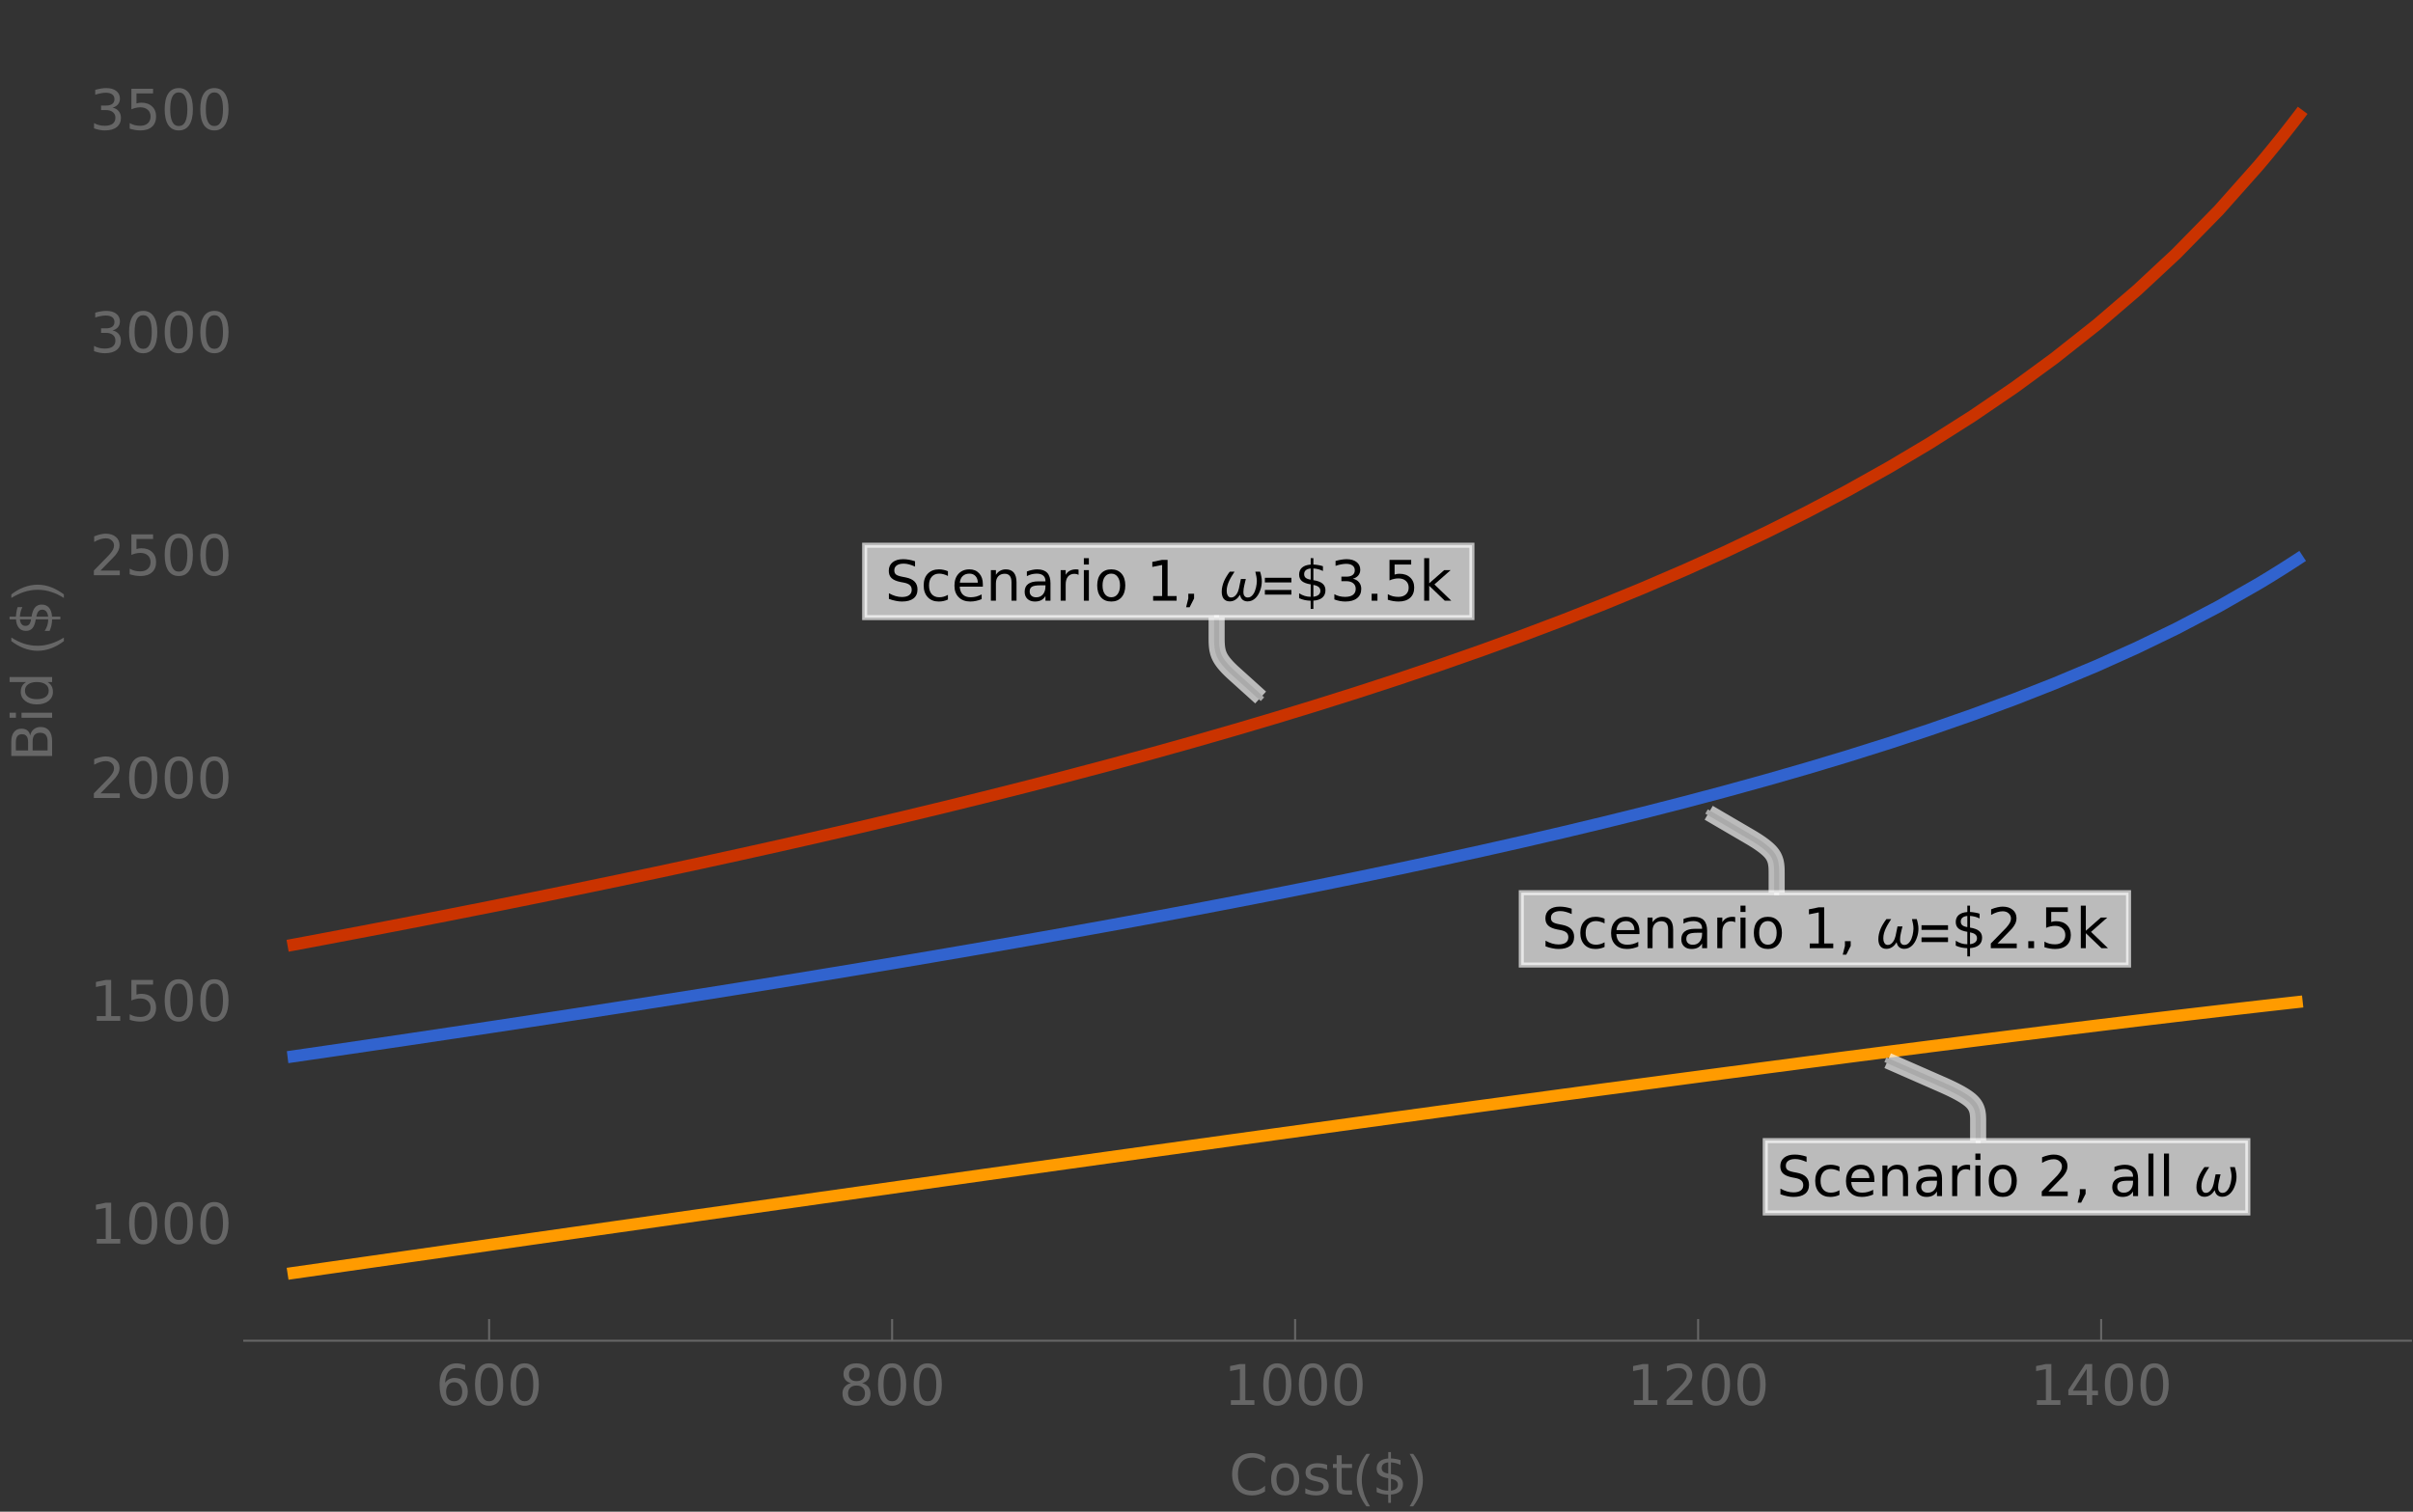 <?xml version="1.0" encoding="UTF-8"?>
<svg xmlns="http://www.w3.org/2000/svg" xmlns:xlink="http://www.w3.org/1999/xlink" width="600pt" height="376pt" viewBox="0 0 600 376" version="1.1">
<rect x="0" y="0" width="600" height="376" fill="#333333" stroke="none"/>
<defs>
<g>
<symbol overflow="visible" id="glyph0-0">
<path style="stroke:none;" d="M 0.688 2.453 L 0.688 -9.812 L 7.656 -9.812 L 7.656 2.453 Z M 1.469 1.688 L 6.875 1.688 L 6.875 -9.031 L 1.469 -9.031 Z M 1.469 1.688 "/>
</symbol>
<symbol overflow="visible" id="glyph0-1">
<path style="stroke:none;" d="M 7.453 -9.812 L 7.453 -8.484 C 6.93 -8.723 6.438 -8.906 5.969 -9.031 C 5.508 -9.156 5.066 -9.219 4.641 -9.219 C 3.891 -9.219 3.312 -9.07 2.906 -8.781 C 2.5 -8.488 2.297 -8.078 2.297 -7.547 C 2.297 -7.098 2.43 -6.758 2.703 -6.531 C 2.973 -6.301 3.484 -6.113 4.234 -5.969 L 5.062 -5.812 C 6.082 -5.613 6.836 -5.266 7.328 -4.766 C 7.816 -4.273 8.062 -3.617 8.062 -2.797 C 8.062 -1.816 7.727 -1.07 7.062 -0.562 C 6.406 -0.051 5.441 0.203 4.172 0.203 C 3.691 0.203 3.18 0.145 2.641 0.031 C 2.098 -0.07 1.535 -0.234 0.953 -0.453 L 0.953 -1.859 C 1.516 -1.547 2.062 -1.312 2.594 -1.156 C 3.133 -1 3.66 -0.922 4.172 -0.922 C 4.953 -0.922 5.555 -1.07 5.984 -1.375 C 6.41 -1.688 6.625 -2.129 6.625 -2.703 C 6.625 -3.203 6.469 -3.594 6.156 -3.875 C 5.852 -4.156 5.352 -4.363 4.656 -4.5 L 3.828 -4.656 C 2.805 -4.863 2.066 -5.188 1.609 -5.625 C 1.148 -6.062 0.922 -6.664 0.922 -7.438 C 0.922 -8.332 1.234 -9.035 1.859 -9.547 C 2.492 -10.066 3.367 -10.328 4.484 -10.328 C 4.953 -10.328 5.43 -10.285 5.922 -10.203 C 6.422 -10.117 6.93 -9.988 7.453 -9.812 Z M 7.453 -9.812 "/>
</symbol>
<symbol overflow="visible" id="glyph0-2">
<path style="stroke:none;" d="M 6.797 -7.328 L 6.797 -6.156 C 6.441 -6.344 6.082 -6.484 5.719 -6.578 C 5.363 -6.68 5.008 -6.734 4.656 -6.734 C 3.844 -6.734 3.211 -6.473 2.766 -5.953 C 2.316 -5.441 2.094 -4.723 2.094 -3.797 C 2.094 -2.867 2.316 -2.145 2.766 -1.625 C 3.211 -1.113 3.844 -0.859 4.656 -0.859 C 5.008 -0.859 5.363 -0.906 5.719 -1 C 6.082 -1.102 6.441 -1.254 6.797 -1.453 L 6.797 -0.297 C 6.441 -0.129 6.078 -0.004 5.703 0.078 C 5.328 0.16 4.93 0.203 4.516 0.203 C 3.367 0.203 2.457 -0.156 1.781 -0.875 C 1.102 -1.602 0.766 -2.578 0.766 -3.797 C 0.766 -5.035 1.102 -6.008 1.781 -6.719 C 2.469 -7.438 3.406 -7.797 4.594 -7.797 C 4.977 -7.797 5.352 -7.754 5.719 -7.672 C 6.094 -7.598 6.453 -7.484 6.797 -7.328 Z M 6.797 -7.328 "/>
</symbol>
<symbol overflow="visible" id="glyph0-3">
<path style="stroke:none;" d="M 7.828 -4.125 L 7.828 -3.5 L 2.078 -3.5 C 2.129 -2.645 2.383 -1.988 2.844 -1.531 C 3.312 -1.082 3.961 -0.859 4.797 -0.859 C 5.273 -0.859 5.738 -0.914 6.188 -1.031 C 6.633 -1.156 7.082 -1.332 7.531 -1.562 L 7.531 -0.391 C 7.082 -0.203 6.617 -0.055 6.141 0.047 C 5.672 0.148 5.195 0.203 4.719 0.203 C 3.5 0.203 2.535 -0.148 1.828 -0.859 C 1.117 -1.566 0.766 -2.523 0.766 -3.734 C 0.766 -4.973 1.098 -5.957 1.766 -6.688 C 2.441 -7.426 3.352 -7.797 4.5 -7.797 C 5.52 -7.797 6.328 -7.461 6.922 -6.797 C 7.523 -6.141 7.828 -5.25 7.828 -4.125 Z M 6.578 -4.484 C 6.566 -5.172 6.375 -5.719 6 -6.125 C 5.625 -6.531 5.129 -6.734 4.516 -6.734 C 3.816 -6.734 3.254 -6.535 2.828 -6.141 C 2.41 -5.742 2.172 -5.191 2.109 -4.484 Z M 6.578 -4.484 "/>
</symbol>
<symbol overflow="visible" id="glyph0-4">
<path style="stroke:none;" d="M 7.641 -4.594 L 7.641 0 L 6.391 0 L 6.391 -4.547 C 6.391 -5.273 6.25 -5.816 5.969 -6.172 C 5.688 -6.523 5.266 -6.703 4.703 -6.703 C 4.023 -6.703 3.488 -6.488 3.094 -6.062 C 2.707 -5.633 2.516 -5.047 2.516 -4.297 L 2.516 0 L 1.266 0 L 1.266 -7.609 L 2.516 -7.609 L 2.516 -6.438 C 2.816 -6.895 3.172 -7.234 3.578 -7.453 C 3.984 -7.68 4.453 -7.797 4.984 -7.797 C 5.859 -7.797 6.52 -7.523 6.969 -6.984 C 7.414 -6.441 7.641 -5.645 7.641 -4.594 Z M 7.641 -4.594 "/>
</symbol>
<symbol overflow="visible" id="glyph0-5">
<path style="stroke:none;" d="M 4.766 -3.828 C 3.754 -3.828 3.055 -3.711 2.672 -3.484 C 2.285 -3.254 2.094 -2.859 2.094 -2.297 C 2.094 -1.848 2.238 -1.492 2.531 -1.234 C 2.82 -0.973 3.219 -0.844 3.719 -0.844 C 4.414 -0.844 4.973 -1.086 5.391 -1.578 C 5.805 -2.078 6.016 -2.734 6.016 -3.547 L 6.016 -3.828 Z M 7.266 -4.344 L 7.266 0 L 6.016 0 L 6.016 -1.156 C 5.734 -0.695 5.379 -0.352 4.953 -0.125 C 4.523 0.094 4.004 0.203 3.391 0.203 C 2.609 0.203 1.988 -0.016 1.531 -0.453 C 1.07 -0.891 0.844 -1.477 0.844 -2.219 C 0.844 -3.07 1.129 -3.719 1.703 -4.156 C 2.273 -4.594 3.129 -4.812 4.266 -4.812 L 6.016 -4.812 L 6.016 -4.922 C 6.016 -5.504 5.82 -5.953 5.438 -6.266 C 5.062 -6.578 4.535 -6.734 3.859 -6.734 C 3.422 -6.734 2.992 -6.68 2.578 -6.578 C 2.172 -6.473 1.773 -6.316 1.391 -6.109 L 1.391 -7.266 C 1.848 -7.441 2.289 -7.57 2.719 -7.656 C 3.156 -7.75 3.578 -7.797 3.984 -7.797 C 5.086 -7.797 5.91 -7.508 6.453 -6.938 C 6.992 -6.363 7.266 -5.5 7.266 -4.344 Z M 7.266 -4.344 "/>
</symbol>
<symbol overflow="visible" id="glyph0-6">
<path style="stroke:none;" d="M 5.719 -6.438 C 5.582 -6.52 5.43 -6.582 5.266 -6.625 C 5.098 -6.664 4.914 -6.688 4.719 -6.688 C 4.008 -6.688 3.461 -6.453 3.078 -5.984 C 2.703 -5.523 2.516 -4.867 2.516 -4.016 L 2.516 0 L 1.266 0 L 1.266 -7.609 L 2.516 -7.609 L 2.516 -6.438 C 2.785 -6.895 3.129 -7.234 3.547 -7.453 C 3.973 -7.68 4.484 -7.797 5.078 -7.797 C 5.172 -7.797 5.27 -7.789 5.375 -7.781 C 5.477 -7.77 5.594 -7.754 5.719 -7.734 Z M 5.719 -6.438 "/>
</symbol>
<symbol overflow="visible" id="glyph0-7">
<path style="stroke:none;" d="M 1.312 -7.609 L 2.562 -7.609 L 2.562 0 L 1.312 0 Z M 1.312 -10.578 L 2.562 -10.578 L 2.562 -9 L 1.312 -9 Z M 1.312 -10.578 "/>
</symbol>
<symbol overflow="visible" id="glyph0-8">
<path style="stroke:none;" d="M 4.266 -6.734 C 3.586 -6.734 3.055 -6.473 2.672 -5.953 C 2.285 -5.43 2.094 -4.711 2.094 -3.797 C 2.094 -2.891 2.285 -2.172 2.672 -1.641 C 3.055 -1.117 3.586 -0.859 4.266 -0.859 C 4.93 -0.859 5.457 -1.117 5.844 -1.641 C 6.238 -2.172 6.438 -2.891 6.438 -3.797 C 6.438 -4.703 6.238 -5.414 5.844 -5.938 C 5.457 -6.469 4.93 -6.734 4.266 -6.734 Z M 4.266 -7.797 C 5.348 -7.797 6.195 -7.441 6.812 -6.734 C 7.438 -6.023 7.75 -5.047 7.75 -3.797 C 7.75 -2.555 7.438 -1.578 6.812 -0.859 C 6.195 -0.148 5.348 0.203 4.266 0.203 C 3.172 0.203 2.312 -0.148 1.688 -0.859 C 1.07 -1.578 0.766 -2.555 0.766 -3.797 C 0.766 -5.047 1.07 -6.023 1.688 -6.734 C 2.312 -7.441 3.172 -7.797 4.266 -7.797 Z M 4.266 -7.797 "/>
</symbol>
<symbol overflow="visible" id="glyph0-9">
<path style="stroke:none;" d="M 1.734 -1.156 L 3.969 -1.156 L 3.969 -8.891 L 1.531 -8.406 L 1.531 -9.656 L 3.953 -10.156 L 5.328 -10.156 L 5.328 -1.156 L 7.578 -1.156 L 7.578 0 L 1.734 0 Z M 1.734 -1.156 "/>
</symbol>
<symbol overflow="visible" id="glyph0-10">
<path style="stroke:none;" d="M 1.625 -1.734 L 3.062 -1.734 L 3.062 -0.562 L 1.953 1.625 L 1.078 1.625 L 1.625 -0.562 Z M 1.625 -1.734 "/>
</symbol>
<symbol overflow="visible" id="glyph0-11">
<path style="stroke:none;" d="M 4.703 2.047 L 4.031 2.047 L 4.016 0 C 3.535 -0.008 3.055 -0.062 2.578 -0.156 C 2.109 -0.258 1.633 -0.414 1.156 -0.625 L 1.156 -1.844 C 1.613 -1.551 2.078 -1.332 2.547 -1.188 C 3.023 -1.039 3.52 -0.969 4.031 -0.969 L 4.031 -4.062 C 3.02 -4.227 2.285 -4.504 1.828 -4.891 C 1.379 -5.285 1.156 -5.82 1.156 -6.5 C 1.156 -7.238 1.398 -7.82 1.891 -8.25 C 2.391 -8.676 3.102 -8.922 4.031 -8.984 L 4.031 -10.578 L 4.703 -10.578 L 4.703 -9 C 5.129 -8.977 5.535 -8.93 5.922 -8.859 C 6.316 -8.797 6.703 -8.703 7.078 -8.578 L 7.078 -7.391 C 6.703 -7.578 6.316 -7.723 5.922 -7.828 C 5.523 -7.93 5.117 -7.992 4.703 -8.016 L 4.703 -5.109 C 5.734 -4.953 6.488 -4.672 6.969 -4.266 C 7.457 -3.859 7.703 -3.301 7.703 -2.594 C 7.703 -1.82 7.441 -1.211 6.922 -0.766 C 6.41 -0.328 5.672 -0.078 4.703 -0.016 Z M 4.031 -5.234 L 4.031 -8.016 C 3.5 -7.961 3.094 -7.816 2.812 -7.578 C 2.539 -7.336 2.406 -7.016 2.406 -6.609 C 2.406 -6.223 2.531 -5.922 2.781 -5.703 C 3.039 -5.484 3.457 -5.328 4.031 -5.234 Z M 4.703 -3.922 L 4.703 -0.984 C 5.273 -1.055 5.707 -1.219 6 -1.469 C 6.289 -1.719 6.438 -2.047 6.438 -2.453 C 6.438 -2.859 6.297 -3.176 6.016 -3.406 C 5.742 -3.645 5.305 -3.816 4.703 -3.922 Z M 4.703 -3.922 "/>
</symbol>
<symbol overflow="visible" id="glyph0-12">
<path style="stroke:none;" d="M 5.656 -5.469 C 6.312 -5.332 6.82 -5.039 7.188 -4.594 C 7.562 -4.145 7.75 -3.598 7.75 -2.953 C 7.75 -1.953 7.398 -1.176 6.703 -0.625 C 6.016 -0.07 5.035 0.203 3.766 0.203 C 3.348 0.203 2.91 0.16 2.453 0.078 C 2.004 -0.004 1.539 -0.133 1.062 -0.312 L 1.062 -1.625 C 1.438 -1.406 1.848 -1.238 2.297 -1.125 C 2.754 -1.008 3.234 -0.953 3.734 -0.953 C 4.598 -0.953 5.254 -1.125 5.703 -1.469 C 6.148 -1.812 6.375 -2.305 6.375 -2.953 C 6.375 -3.547 6.164 -4.008 5.75 -4.344 C 5.332 -4.688 4.75 -4.859 4 -4.859 L 2.812 -4.859 L 2.812 -5.984 L 4.047 -5.984 C 4.723 -5.984 5.238 -6.117 5.594 -6.391 C 5.957 -6.66 6.141 -7.051 6.141 -7.562 C 6.141 -8.082 5.953 -8.477 5.578 -8.75 C 5.211 -9.031 4.688 -9.172 4 -9.172 C 3.625 -9.172 3.219 -9.129 2.781 -9.047 C 2.352 -8.973 1.879 -8.848 1.359 -8.672 L 1.359 -9.891 C 1.879 -10.035 2.367 -10.145 2.828 -10.219 C 3.285 -10.289 3.719 -10.328 4.125 -10.328 C 5.164 -10.328 5.988 -10.086 6.594 -9.609 C 7.195 -9.141 7.5 -8.504 7.5 -7.703 C 7.5 -7.141 7.336 -6.664 7.016 -6.281 C 6.703 -5.895 6.25 -5.625 5.656 -5.469 Z M 5.656 -5.469 "/>
</symbol>
<symbol overflow="visible" id="glyph0-13">
<path style="stroke:none;" d="M 1.484 -1.734 L 2.922 -1.734 L 2.922 0 L 1.484 0 Z M 1.484 -1.734 "/>
</symbol>
<symbol overflow="visible" id="glyph0-14">
<path style="stroke:none;" d="M 1.5 -10.156 L 6.891 -10.156 L 6.891 -9 L 2.766 -9 L 2.766 -6.5 C 2.961 -6.57 3.16 -6.625 3.359 -6.656 C 3.555 -6.688 3.754 -6.703 3.953 -6.703 C 5.086 -6.703 5.984 -6.391 6.641 -5.766 C 7.305 -5.148 7.641 -4.312 7.641 -3.25 C 7.641 -2.164 7.297 -1.316 6.609 -0.703 C 5.93 -0.098 4.977 0.203 3.75 0.203 C 3.32 0.203 2.883 0.164 2.438 0.094 C 2 0.02 1.547 -0.086 1.078 -0.234 L 1.078 -1.625 C 1.484 -1.395 1.898 -1.223 2.328 -1.109 C 2.766 -1.004 3.227 -0.953 3.719 -0.953 C 4.5 -0.953 5.117 -1.16 5.578 -1.578 C 6.035 -1.992 6.266 -2.551 6.266 -3.25 C 6.266 -3.957 6.035 -4.516 5.578 -4.922 C 5.117 -5.336 4.5 -5.547 3.719 -5.547 C 3.352 -5.547 2.988 -5.504 2.625 -5.422 C 2.258 -5.348 1.883 -5.223 1.5 -5.047 Z M 1.5 -10.156 "/>
</symbol>
<symbol overflow="visible" id="glyph0-15">
<path style="stroke:none;" d="M 1.266 -10.578 L 2.516 -10.578 L 2.516 -4.328 L 6.25 -7.609 L 7.844 -7.609 L 3.812 -4.047 L 8.016 0 L 6.391 0 L 2.516 -3.719 L 2.516 0 L 1.266 0 Z M 1.266 -10.578 "/>
</symbol>
<symbol overflow="visible" id="glyph0-16">
<path style="stroke:none;" d="M 2.672 -1.156 L 7.469 -1.156 L 7.469 0 L 1.016 0 L 1.016 -1.156 C 1.535 -1.695 2.242 -2.422 3.141 -3.328 C 4.047 -4.234 4.613 -4.816 4.844 -5.078 C 5.281 -5.578 5.586 -6 5.766 -6.344 C 5.941 -6.688 6.031 -7.02 6.031 -7.344 C 6.031 -7.883 5.836 -8.32 5.453 -8.656 C 5.078 -9 4.586 -9.172 3.984 -9.172 C 3.555 -9.172 3.102 -9.098 2.625 -8.953 C 2.145 -8.805 1.633 -8.578 1.094 -8.266 L 1.094 -9.656 C 1.645 -9.883 2.16 -10.051 2.641 -10.156 C 3.117 -10.27 3.555 -10.328 3.953 -10.328 C 5.004 -10.328 5.844 -10.062 6.469 -9.531 C 7.094 -9.008 7.406 -8.312 7.406 -7.438 C 7.406 -7.02 7.328 -6.625 7.172 -6.25 C 7.016 -5.875 6.734 -5.43 6.328 -4.922 C 6.211 -4.797 5.848 -4.414 5.234 -3.781 C 4.629 -3.156 3.773 -2.281 2.672 -1.156 Z M 2.672 -1.156 "/>
</symbol>
<symbol overflow="visible" id="glyph0-17">
<path style="stroke:none;" d="M 1.312 -10.578 L 2.562 -10.578 L 2.562 0 L 1.312 0 Z M 1.312 -10.578 "/>
</symbol>
<symbol overflow="visible" id="glyph0-18">
<path style="stroke:none;" d="M 4.594 -5.625 C 3.977 -5.625 3.488 -5.41 3.125 -4.984 C 2.77 -4.566 2.594 -3.988 2.594 -3.25 C 2.594 -2.52 2.77 -1.941 3.125 -1.516 C 3.488 -1.098 3.977 -0.891 4.594 -0.891 C 5.207 -0.891 5.691 -1.098 6.047 -1.516 C 6.41 -1.941 6.594 -2.52 6.594 -3.25 C 6.594 -3.988 6.41 -4.566 6.047 -4.984 C 5.691 -5.41 5.207 -5.625 4.594 -5.625 Z M 7.328 -9.922 L 7.328 -8.672 C 6.973 -8.836 6.617 -8.961 6.266 -9.047 C 5.922 -9.129 5.578 -9.172 5.234 -9.172 C 4.328 -9.172 3.633 -8.863 3.156 -8.25 C 2.676 -7.645 2.406 -6.723 2.344 -5.484 C 2.602 -5.879 2.938 -6.18 3.344 -6.391 C 3.75 -6.598 4.191 -6.703 4.672 -6.703 C 5.691 -6.703 6.5 -6.395 7.094 -5.781 C 7.688 -5.164 7.984 -4.32 7.984 -3.25 C 7.984 -2.207 7.672 -1.367 7.047 -0.734 C 6.43 -0.109 5.613 0.203 4.594 0.203 C 3.414 0.203 2.516 -0.242 1.891 -1.141 C 1.273 -2.047 0.969 -3.352 0.969 -5.062 C 0.969 -6.664 1.348 -7.941 2.109 -8.891 C 2.867 -9.848 3.895 -10.328 5.188 -10.328 C 5.531 -10.328 5.875 -10.289 6.219 -10.219 C 6.57 -10.156 6.941 -10.055 7.328 -9.922 Z M 7.328 -9.922 "/>
</symbol>
<symbol overflow="visible" id="glyph0-19">
<path style="stroke:none;" d="M 4.422 -9.25 C 3.711 -9.25 3.18 -8.898 2.828 -8.203 C 2.473 -7.504 2.297 -6.457 2.297 -5.062 C 2.297 -3.676 2.473 -2.633 2.828 -1.938 C 3.18 -1.238 3.711 -0.891 4.422 -0.891 C 5.141 -0.891 5.676 -1.238 6.031 -1.938 C 6.383 -2.633 6.562 -3.676 6.562 -5.062 C 6.562 -6.457 6.383 -7.504 6.031 -8.203 C 5.676 -8.898 5.141 -9.25 4.422 -9.25 Z M 4.422 -10.328 C 5.555 -10.328 6.426 -9.879 7.031 -8.984 C 7.633 -8.086 7.938 -6.781 7.938 -5.062 C 7.938 -3.352 7.633 -2.047 7.031 -1.141 C 6.426 -0.242 5.555 0.203 4.422 0.203 C 3.285 0.203 2.414 -0.242 1.812 -1.141 C 1.219 -2.047 0.922 -3.352 0.922 -5.062 C 0.922 -6.781 1.219 -8.086 1.812 -8.984 C 2.414 -9.879 3.285 -10.328 4.422 -10.328 Z M 4.422 -10.328 "/>
</symbol>
<symbol overflow="visible" id="glyph0-20">
<path style="stroke:none;" d="M 4.422 -4.812 C 3.773 -4.812 3.266 -4.633 2.891 -4.281 C 2.516 -3.938 2.328 -3.461 2.328 -2.859 C 2.328 -2.242 2.516 -1.758 2.891 -1.406 C 3.266 -1.062 3.773 -0.891 4.422 -0.891 C 5.078 -0.891 5.594 -1.062 5.969 -1.406 C 6.344 -1.758 6.531 -2.242 6.531 -2.859 C 6.531 -3.461 6.344 -3.938 5.969 -4.281 C 5.594 -4.633 5.078 -4.812 4.422 -4.812 Z M 3.047 -5.406 C 2.461 -5.551 2.004 -5.82 1.672 -6.219 C 1.348 -6.625 1.188 -7.117 1.188 -7.703 C 1.188 -8.516 1.473 -9.156 2.047 -9.625 C 2.629 -10.094 3.422 -10.328 4.422 -10.328 C 5.43 -10.328 6.223 -10.094 6.797 -9.625 C 7.379 -9.156 7.672 -8.516 7.672 -7.703 C 7.672 -7.117 7.504 -6.625 7.172 -6.219 C 6.848 -5.82 6.395 -5.551 5.812 -5.406 C 6.469 -5.25 6.977 -4.945 7.344 -4.5 C 7.719 -4.051 7.906 -3.504 7.906 -2.859 C 7.906 -1.867 7.602 -1.109 7 -0.578 C 6.406 -0.055 5.547 0.203 4.422 0.203 C 3.305 0.203 2.445 -0.055 1.844 -0.578 C 1.238 -1.109 0.938 -1.867 0.938 -2.859 C 0.938 -3.504 1.125 -4.051 1.5 -4.5 C 1.875 -4.945 2.391 -5.25 3.047 -5.406 Z M 2.547 -7.578 C 2.547 -7.047 2.707 -6.633 3.031 -6.344 C 3.363 -6.051 3.828 -5.906 4.422 -5.906 C 5.016 -5.906 5.477 -6.051 5.812 -6.344 C 6.145 -6.633 6.312 -7.047 6.312 -7.578 C 6.312 -8.098 6.145 -8.504 5.812 -8.797 C 5.477 -9.098 5.016 -9.25 4.422 -9.25 C 3.828 -9.25 3.363 -9.098 3.031 -8.797 C 2.707 -8.504 2.547 -8.098 2.547 -7.578 Z M 2.547 -7.578 "/>
</symbol>
<symbol overflow="visible" id="glyph0-21">
<path style="stroke:none;" d="M 5.266 -8.953 L 1.797 -3.531 L 5.266 -3.531 Z M 4.906 -10.156 L 6.625 -10.156 L 6.625 -3.531 L 8.078 -3.531 L 8.078 -2.391 L 6.625 -2.391 L 6.625 0 L 5.266 0 L 5.266 -2.391 L 0.688 -2.391 L 0.688 -3.719 Z M 4.906 -10.156 "/>
</symbol>
<symbol overflow="visible" id="glyph0-22">
<path style="stroke:none;" d="M 8.969 -9.375 L 8.969 -7.922 C 8.5 -8.348 8.004 -8.664 7.484 -8.875 C 6.961 -9.094 6.406 -9.203 5.812 -9.203 C 4.656 -9.203 3.77 -8.848 3.156 -8.141 C 2.539 -7.43 2.234 -6.406 2.234 -5.062 C 2.234 -3.727 2.539 -2.707 3.156 -2 C 3.77 -1.289 4.656 -0.938 5.812 -0.938 C 6.406 -0.938 6.961 -1.039 7.484 -1.25 C 8.004 -1.457 8.5 -1.781 8.969 -2.219 L 8.969 -0.781 C 8.488 -0.457 7.977 -0.211 7.438 -0.047 C 6.906 0.117 6.336 0.203 5.734 0.203 C 4.203 0.203 2.992 -0.266 2.109 -1.203 C 1.223 -2.148 0.781 -3.438 0.781 -5.062 C 0.781 -6.695 1.223 -7.984 2.109 -8.922 C 2.992 -9.859 4.203 -10.328 5.734 -10.328 C 6.336 -10.328 6.91 -10.242 7.453 -10.078 C 7.992 -9.922 8.5 -9.688 8.969 -9.375 Z M 8.969 -9.375 "/>
</symbol>
<symbol overflow="visible" id="glyph0-23">
<path style="stroke:none;" d="M 6.172 -7.391 L 6.172 -6.203 C 5.816 -6.391 5.445 -6.523 5.062 -6.609 C 4.688 -6.703 4.289 -6.75 3.875 -6.75 C 3.258 -6.75 2.797 -6.648 2.484 -6.453 C 2.172 -6.266 2.016 -5.984 2.016 -5.609 C 2.016 -5.316 2.125 -5.086 2.344 -4.922 C 2.57 -4.754 3.02 -4.598 3.688 -4.453 L 4.125 -4.359 C 5.008 -4.172 5.641 -3.898 6.016 -3.547 C 6.391 -3.203 6.578 -2.719 6.578 -2.094 C 6.578 -1.395 6.297 -0.836 5.734 -0.422 C 5.172 -0.004 4.398 0.203 3.422 0.203 C 3.016 0.203 2.586 0.16 2.141 0.078 C 1.703 -0.004 1.238 -0.125 0.75 -0.281 L 0.75 -1.562 C 1.219 -1.32 1.676 -1.141 2.125 -1.016 C 2.57 -0.898 3.016 -0.844 3.453 -0.844 C 4.047 -0.844 4.5 -0.941 4.812 -1.141 C 5.125 -1.348 5.281 -1.633 5.281 -2 C 5.281 -2.344 5.164 -2.602 4.938 -2.781 C 4.719 -2.969 4.219 -3.145 3.438 -3.312 L 3 -3.406 C 2.227 -3.57 1.672 -3.82 1.328 -4.156 C 0.984 -4.5 0.812 -4.961 0.812 -5.547 C 0.812 -6.266 1.062 -6.816 1.562 -7.203 C 2.07 -7.598 2.797 -7.797 3.734 -7.797 C 4.191 -7.797 4.625 -7.758 5.031 -7.688 C 5.445 -7.625 5.828 -7.523 6.172 -7.391 Z M 6.172 -7.391 "/>
</symbol>
<symbol overflow="visible" id="glyph0-24">
<path style="stroke:none;" d="M 2.547 -9.781 L 2.547 -7.609 L 5.125 -7.609 L 5.125 -6.641 L 2.547 -6.641 L 2.547 -2.516 C 2.547 -1.891 2.629 -1.488 2.797 -1.312 C 2.973 -1.133 3.32 -1.047 3.844 -1.047 L 5.125 -1.047 L 5.125 0 L 3.844 0 C 2.875 0 2.207 -0.176 1.844 -0.531 C 1.477 -0.895 1.297 -1.555 1.297 -2.516 L 1.297 -6.641 L 0.375 -6.641 L 0.375 -7.609 L 1.297 -7.609 L 1.297 -9.781 Z M 2.547 -9.781 "/>
</symbol>
<symbol overflow="visible" id="glyph1-0">
<path style="stroke:none;" d="M 0.875 0 L 0.875 -11.141 L 6.094 -11.141 L 6.094 0 Z M 1.734 -0.875 L 5.219 -0.875 L 5.219 -10.266 L 1.734 -10.266 Z M 1.734 -0.875 "/>
</symbol>
<symbol overflow="visible" id="glyph1-1">
<path style="stroke:none;" d="M 11.062 -4.812 C 11.062 -4.477 11.031 -4.117 10.969 -3.734 C 10.906 -3.359 10.805 -2.984 10.672 -2.609 C 10.547 -2.242 10.383 -1.891 10.188 -1.547 C 9.988 -1.211 9.758 -0.914 9.5 -0.656 C 9.238 -0.406 8.941 -0.203 8.609 -0.047 C 8.273 0.098 7.906 0.172 7.5 0.172 C 7.238 0.172 7.004 0.129 6.797 0.047 C 6.586 -0.023 6.406 -0.129 6.25 -0.266 C 6.094 -0.41 5.961 -0.582 5.859 -0.781 C 5.766 -0.988 5.691 -1.219 5.641 -1.469 C 5.492 -1.238 5.332 -1.02 5.156 -0.812 C 4.977 -0.613 4.785 -0.441 4.578 -0.297 C 4.367 -0.148 4.141 -0.035 3.891 0.047 C 3.641 0.129 3.375 0.172 3.094 0.172 C 2.738 0.172 2.43 0.109 2.172 -0.016 C 1.922 -0.141 1.711 -0.312 1.547 -0.531 C 1.391 -0.75 1.273 -1.004 1.203 -1.297 C 1.129 -1.586 1.094 -1.895 1.094 -2.219 C 1.094 -2.676 1.145 -3.125 1.25 -3.562 C 1.352 -4.008 1.492 -4.441 1.672 -4.859 C 1.859 -5.285 2.07 -5.691 2.312 -6.078 C 2.551 -6.473 2.812 -6.852 3.094 -7.219 L 4.281 -7.219 C 4.039 -6.863 3.805 -6.492 3.578 -6.109 C 3.348 -5.734 3.141 -5.348 2.953 -4.953 C 2.766 -4.555 2.613 -4.148 2.5 -3.734 C 2.383 -3.316 2.328 -2.891 2.328 -2.453 C 2.328 -2.273 2.344 -2.086 2.375 -1.891 C 2.414 -1.703 2.477 -1.523 2.562 -1.359 C 2.645 -1.191 2.754 -1.055 2.891 -0.953 C 3.035 -0.848 3.219 -0.797 3.438 -0.797 C 3.719 -0.797 3.961 -0.867 4.172 -1.016 C 4.391 -1.16 4.578 -1.344 4.734 -1.562 C 4.898 -1.789 5.035 -2.035 5.141 -2.297 C 5.242 -2.566 5.32 -2.816 5.375 -3.047 L 5.859 -5.406 L 7.094 -5.406 C 7.031 -5.133 6.961 -4.863 6.891 -4.594 C 6.828 -4.332 6.766 -4.066 6.703 -3.797 C 6.641 -3.535 6.586 -3.266 6.547 -2.984 C 6.504 -2.711 6.484 -2.441 6.484 -2.172 C 6.484 -1.992 6.5 -1.82 6.531 -1.656 C 6.57 -1.488 6.633 -1.344 6.719 -1.219 C 6.812 -1.094 6.926 -0.988 7.062 -0.906 C 7.195 -0.832 7.363 -0.797 7.562 -0.797 C 7.844 -0.797 8.094 -0.863 8.312 -1 C 8.531 -1.145 8.723 -1.332 8.891 -1.562 C 9.066 -1.789 9.211 -2.051 9.328 -2.344 C 9.441 -2.633 9.535 -2.93 9.609 -3.234 C 9.68 -3.535 9.734 -3.828 9.766 -4.109 C 9.805 -4.398 9.828 -4.656 9.828 -4.875 C 9.828 -5.25 9.789 -5.617 9.719 -5.984 C 9.656 -6.348 9.578 -6.711 9.484 -7.078 L 9.453 -7.219 L 10.641 -7.219 C 10.766 -6.832 10.863 -6.438 10.938 -6.031 C 11.02 -5.633 11.062 -5.227 11.062 -4.812 Z M 11.062 -4.812 "/>
</symbol>
<symbol overflow="visible" id="glyph1-2">
<path style="stroke:none;" d="M 7.359 -4.547 L 0.766 -4.547 L 0.766 -5.703 L 7.359 -5.703 Z M 7.359 -1.516 L 0.766 -1.516 L 0.766 -2.672 L 7.359 -2.672 Z M 7.359 -1.516 "/>
</symbol>
<symbol overflow="visible" id="glyph1-3">
<path style="stroke:none;" d="M 4.141 2.922 L 3.25 2.922 C 2.895 2.461 2.566 1.973 2.266 1.453 C 1.973 0.941 1.719 0.41 1.5 -0.141 C 1.289 -0.691 1.129 -1.258 1.016 -1.844 C 0.898 -2.426 0.844 -3.016 0.844 -3.609 C 0.844 -4.203 0.898 -4.785 1.016 -5.359 C 1.129 -5.941 1.289 -6.508 1.5 -7.062 C 1.719 -7.613 1.973 -8.145 2.266 -8.656 C 2.566 -9.164 2.895 -9.66 3.25 -10.141 L 4.141 -10.141 C 3.816 -9.609 3.523 -9.086 3.266 -8.578 C 3.016 -8.066 2.801 -7.547 2.625 -7.016 C 2.457 -6.492 2.328 -5.953 2.234 -5.391 C 2.141 -4.828 2.094 -4.234 2.094 -3.609 C 2.094 -3.035 2.141 -2.461 2.234 -1.891 C 2.336 -1.316 2.477 -0.754 2.656 -0.203 C 2.832 0.348 3.047 0.883 3.297 1.406 C 3.547 1.926 3.828 2.43 4.141 2.922 Z M 4.141 2.922 "/>
</symbol>
<symbol overflow="visible" id="glyph1-4">
<path style="stroke:none;" d="M 3.797 -3.609 C 3.797 -3.004 3.738 -2.41 3.625 -1.828 C 3.508 -1.254 3.344 -0.691 3.125 -0.141 C 2.914 0.398 2.66 0.926 2.359 1.438 C 2.066 1.957 1.738 2.453 1.375 2.922 L 0.5 2.922 C 0.82 2.398 1.109 1.883 1.359 1.375 C 1.609 0.863 1.816 0.344 1.984 -0.188 C 2.16 -0.719 2.297 -1.266 2.391 -1.828 C 2.484 -2.391 2.531 -2.977 2.531 -3.594 C 2.531 -4.164 2.484 -4.738 2.391 -5.312 C 2.297 -5.883 2.16 -6.445 1.984 -7 C 1.805 -7.551 1.586 -8.086 1.328 -8.609 C 1.078 -9.141 0.801 -9.648 0.5 -10.141 L 1.375 -10.141 C 1.738 -9.672 2.07 -9.18 2.375 -8.672 C 2.676 -8.16 2.93 -7.625 3.141 -7.062 C 3.348 -6.508 3.508 -5.941 3.625 -5.359 C 3.738 -4.773 3.797 -4.191 3.797 -3.609 Z M 3.797 -3.609 "/>
</symbol>
<symbol overflow="visible" id="glyph2-0">
<path style="stroke:none;" d="M 2.453 -0.688 L -9.812 -0.688 L -9.812 -7.656 L 2.453 -7.656 Z M 1.688 -1.469 L 1.688 -6.875 L -9.031 -6.875 L -9.031 -1.469 Z M 1.688 -1.469 "/>
</symbol>
<symbol overflow="visible" id="glyph2-1">
<path style="stroke:none;" d="M -4.844 -2.734 L -1.125 -2.734 L -1.125 -4.938 C -1.125 -5.676 -1.273 -6.223 -1.578 -6.578 C -1.891 -6.941 -2.359 -7.125 -2.984 -7.125 C -3.617 -7.125 -4.086 -6.941 -4.391 -6.578 C -4.691 -6.223 -4.844 -5.676 -4.844 -4.938 Z M -9.016 -2.734 L -5.969 -2.734 L -5.969 -4.766 C -5.969 -5.441 -6.094 -5.941 -6.344 -6.266 C -6.594 -6.598 -6.973 -6.766 -7.484 -6.766 C -8.004 -6.766 -8.391 -6.598 -8.641 -6.266 C -8.891 -5.941 -9.016 -5.441 -9.016 -4.766 Z M -10.156 -1.359 L -10.156 -4.875 C -10.156 -5.914 -9.938 -6.719 -9.5 -7.281 C -9.062 -7.852 -8.441 -8.141 -7.641 -8.141 C -7.016 -8.141 -6.52 -7.992 -6.156 -7.703 C -5.789 -7.422 -5.562 -7 -5.469 -6.438 C -5.32 -7.102 -5.02 -7.625 -4.562 -8 C -4.102 -8.375 -3.531 -8.562 -2.844 -8.562 C -1.938 -8.562 -1.234 -8.254 -0.734 -7.641 C -0.242 -7.023 0 -6.148 0 -5.016 L 0 -1.359 Z M -10.156 -1.359 "/>
</symbol>
<symbol overflow="visible" id="glyph2-2">
<path style="stroke:none;" d="M -7.609 -1.312 L -7.609 -2.562 L 0 -2.562 L 0 -1.312 Z M -10.578 -1.312 L -10.578 -2.562 L -9 -2.562 L -9 -1.312 Z M -10.578 -1.312 "/>
</symbol>
<symbol overflow="visible" id="glyph2-3">
<path style="stroke:none;" d="M -6.453 -6.328 L -10.578 -6.328 L -10.578 -7.578 L 0 -7.578 L 0 -6.328 L -1.141 -6.328 C -0.691 -6.055 -0.352 -5.719 -0.125 -5.312 C 0.094 -4.914 0.203 -4.438 0.203 -3.875 C 0.203 -2.957 -0.16 -2.207 -0.891 -1.625 C -1.629 -1.051 -2.598 -0.766 -3.797 -0.766 C -4.992 -0.766 -5.957 -1.051 -6.688 -1.625 C -7.426 -2.207 -7.797 -2.957 -7.797 -3.875 C -7.797 -4.438 -7.688 -4.914 -7.469 -5.312 C -7.25 -5.719 -6.91 -6.055 -6.453 -6.328 Z M -3.797 -2.062 C -2.879 -2.062 -2.156 -2.25 -1.625 -2.625 C -1.102 -3 -0.844 -3.52 -0.844 -4.188 C -0.844 -4.852 -1.102 -5.375 -1.625 -5.75 C -2.156 -6.133 -2.879 -6.328 -3.797 -6.328 C -4.723 -6.328 -5.445 -6.133 -5.969 -5.75 C -6.488 -5.375 -6.75 -4.852 -6.75 -4.188 C -6.75 -3.52 -6.488 -3 -5.969 -2.625 C -5.445 -2.25 -4.723 -2.062 -3.797 -2.062 Z M -3.797 -2.062 "/>
</symbol>
<symbol overflow="visible" id="glyph2-4">
<path style="stroke:none;" d="M 2.047 -4.703 L 2.047 -4.031 L 0 -4.016 C -0.008 -3.535 -0.062 -3.055 -0.156 -2.578 C -0.258 -2.109 -0.414 -1.633 -0.625 -1.156 L -1.844 -1.156 C -1.551 -1.613 -1.332 -2.078 -1.188 -2.547 C -1.039 -3.023 -0.969 -3.52 -0.969 -4.031 L -4.062 -4.031 C -4.227 -3.02 -4.504 -2.285 -4.891 -1.828 C -5.285 -1.379 -5.82 -1.156 -6.5 -1.156 C -7.238 -1.156 -7.82 -1.398 -8.25 -1.891 C -8.676 -2.391 -8.922 -3.102 -8.984 -4.031 L -10.578 -4.031 L -10.578 -4.703 L -9 -4.703 C -8.977 -5.129 -8.93 -5.535 -8.859 -5.922 C -8.797 -6.316 -8.703 -6.703 -8.578 -7.078 L -7.391 -7.078 C -7.578 -6.703 -7.723 -6.316 -7.828 -5.922 C -7.93 -5.523 -7.992 -5.117 -8.016 -4.703 L -5.109 -4.703 C -4.953 -5.734 -4.672 -6.488 -4.266 -6.969 C -3.859 -7.457 -3.301 -7.703 -2.594 -7.703 C -1.82 -7.703 -1.211 -7.441 -0.766 -6.922 C -0.328 -6.41 -0.078 -5.672 -0.016 -4.703 Z M -5.234 -4.031 L -8.016 -4.031 C -7.961 -3.5 -7.816 -3.094 -7.578 -2.812 C -7.336 -2.539 -7.016 -2.406 -6.609 -2.406 C -6.223 -2.406 -5.922 -2.531 -5.703 -2.781 C -5.484 -3.039 -5.328 -3.457 -5.234 -4.031 Z M -3.922 -4.703 L -0.984 -4.703 C -1.055 -5.273 -1.219 -5.707 -1.469 -6 C -1.719 -6.289 -2.047 -6.438 -2.453 -6.438 C -2.859 -6.438 -3.176 -6.297 -3.406 -6.016 C -3.645 -5.742 -3.816 -5.305 -3.922 -4.703 Z M -3.922 -4.703 "/>
</symbol>
<symbol overflow="visible" id="glyph3-0">
<path style="stroke:none;" d="M 0 -0.875 L -11.141 -0.875 L -11.141 -6.094 L 0 -6.094 Z M -0.875 -1.734 L -0.875 -5.219 L -10.266 -5.219 L -10.266 -1.734 Z M -0.875 -1.734 "/>
</symbol>
<symbol overflow="visible" id="glyph3-1">
<path style="stroke:none;" d="M 2.922 -4.141 L 2.922 -3.25 C 2.461 -2.895 1.973 -2.566 1.453 -2.266 C 0.941 -1.973 0.41 -1.719 -0.141 -1.5 C -0.691 -1.289 -1.258 -1.129 -1.844 -1.016 C -2.426 -0.898 -3.016 -0.844 -3.609 -0.844 C -4.203 -0.844 -4.785 -0.898 -5.359 -1.016 C -5.941 -1.129 -6.508 -1.289 -7.062 -1.5 C -7.613 -1.719 -8.145 -1.973 -8.656 -2.266 C -9.164 -2.566 -9.66 -2.895 -10.141 -3.25 L -10.141 -4.141 C -9.609 -3.816 -9.086 -3.523 -8.578 -3.266 C -8.066 -3.016 -7.547 -2.801 -7.016 -2.625 C -6.492 -2.457 -5.953 -2.328 -5.391 -2.234 C -4.828 -2.141 -4.234 -2.094 -3.609 -2.094 C -3.035 -2.094 -2.461 -2.141 -1.891 -2.234 C -1.316 -2.336 -0.754 -2.477 -0.203 -2.656 C 0.348 -2.832 0.883 -3.047 1.406 -3.297 C 1.926 -3.547 2.43 -3.828 2.922 -4.141 Z M 2.922 -4.141 "/>
</symbol>
<symbol overflow="visible" id="glyph3-2">
<path style="stroke:none;" d="M -3.609 -3.797 C -3.004 -3.797 -2.41 -3.738 -1.828 -3.625 C -1.254 -3.508 -0.691 -3.344 -0.141 -3.125 C 0.398 -2.914 0.926 -2.66 1.438 -2.359 C 1.957 -2.066 2.453 -1.738 2.922 -1.375 L 2.922 -0.5 C 2.398 -0.82 1.883 -1.109 1.375 -1.359 C 0.863 -1.609 0.344 -1.816 -0.188 -1.984 C -0.719 -2.16 -1.266 -2.297 -1.828 -2.391 C -2.391 -2.484 -2.977 -2.531 -3.594 -2.531 C -4.164 -2.531 -4.738 -2.484 -5.312 -2.391 C -5.883 -2.297 -6.445 -2.16 -7 -1.984 C -7.551 -1.805 -8.086 -1.586 -8.609 -1.328 C -9.141 -1.078 -9.648 -0.801 -10.141 -0.5 L -10.141 -1.375 C -9.672 -1.738 -9.18 -2.07 -8.672 -2.375 C -8.16 -2.676 -7.625 -2.93 -7.062 -3.141 C -6.508 -3.348 -5.941 -3.508 -5.359 -3.625 C -4.773 -3.738 -4.191 -3.797 -3.609 -3.797 Z M -3.609 -3.797 "/>
</symbol>
</g>
</defs>
<g id="surface1">
<path style="fill:none;stroke-width:3;stroke-linecap:butt;stroke-linejoin:miter;stroke:rgb(79.057%,20.117%,0%);stroke-opacity:1;stroke-miterlimit:3.25;" d="M 71.512 235.242 L 71.816 235.188 L 72.125 235.129 L 72.738 235.016 L 76.43 234.324 L 81.344 233.398 L 92.008 231.367 L 101.965 229.449 L 111.723 227.543 L 122.312 225.445 L 132.191 223.457 L 142.902 221.27 L 153.414 219.086 L 163.219 217.02 L 173.855 214.734 L 183.781 212.566 L 193.512 210.402 L 204.07 208.008 L 213.926 205.73 L 224.605 203.211 L 235.09 200.68 L 244.867 198.27 L 255.473 195.594 L 265.371 193.035 L 276.098 190.195 L 286.629 187.328 L 296.453 184.582 L 307.102 181.516 L 317.047 178.57 L 326.797 175.594 L 337.375 172.262 L 347.242 169.047 L 357.941 165.441 L 368.445 161.762 L 378.238 158.199 L 388.863 154.18 L 398.777 150.27 L 408.5 146.27 L 419.047 141.73 L 428.891 137.289 L 439.559 132.223 L 449.52 127.238 L 459.289 122.082 L 469.883 116.152 L 479.77 110.27 L 490.484 103.465 L 501.004 96.297 L 510.816 89.109 L 521.457 80.695 L 531.391 72.172 L 541.129 63.098 L 551.695 52.312 L 561.555 41.219 L 561.727 41.016 L 561.898 40.809 L 562.242 40.402 L 562.93 39.582 L 564.309 37.922 L 567.059 34.527 L 567.402 34.098 L 567.746 33.664 L 568.434 32.793 L 569.809 31.035 L 569.98 30.812 L 570.152 30.594 L 570.5 30.145 L 571.188 29.25 L 571.359 29.023 L 571.531 28.801 L 572.391 27.668 L 572.562 27.438 "/>
<path style="fill:none;stroke-width:3;stroke-linecap:butt;stroke-linejoin:miter;stroke:rgb(19.215%,38.823%,80.783%);stroke-opacity:1;stroke-miterlimit:3.25;" d="M 71.512 262.949 L 71.664 262.93 L 71.816 262.906 L 72.125 262.863 L 72.738 262.773 L 76.43 262.234 L 81.344 261.52 L 92.008 259.953 L 101.965 258.48 L 111.723 257.023 L 122.312 255.434 L 132.191 253.934 L 142.902 252.293 L 153.414 250.668 L 163.219 249.133 L 173.855 247.453 L 183.781 245.871 L 193.512 244.301 L 204.07 242.574 L 213.926 240.945 L 224.605 239.156 L 235.09 237.371 L 244.867 235.688 L 255.473 233.832 L 265.371 232.07 L 276.098 230.133 L 286.629 228.195 L 296.453 226.352 L 307.102 224.316 L 317.047 222.379 L 326.797 220.438 L 337.375 218.285 L 347.242 216.227 L 357.941 213.941 L 368.445 211.637 L 378.238 209.43 L 388.863 206.961 L 398.777 204.582 L 408.5 202.18 L 419.047 199.48 L 428.891 196.867 L 439.559 193.922 L 449.52 191.055 L 459.289 188.121 L 469.883 184.785 L 479.77 181.516 L 490.484 177.777 L 501.004 173.883 L 510.816 170.023 L 521.457 165.559 L 531.391 161.086 L 541.129 156.371 L 551.695 150.832 L 561.555 145.195 L 561.727 145.094 L 561.898 144.988 L 562.93 144.367 L 564.309 143.531 L 567.059 141.824 L 567.746 141.387 L 568.434 140.953 L 569.809 140.07 L 569.98 139.957 L 570.152 139.848 L 570.5 139.625 L 571.188 139.176 L 572.562 138.27 "/>
<path style="fill:none;stroke-width:3;stroke-linecap:butt;stroke-linejoin:miter;stroke:rgb(99.998%,60.783%,0%);stroke-opacity:1;stroke-miterlimit:3.25;" d="M 71.512 316.828 L 71.816 316.781 L 72.125 316.738 L 72.738 316.648 L 76.43 316.121 L 81.344 315.418 L 92.008 313.891 L 101.965 312.465 L 111.723 311.07 L 122.312 309.559 L 132.191 308.148 L 142.902 306.621 L 153.414 305.125 L 163.219 303.73 L 173.855 302.219 L 183.781 300.812 L 193.512 299.434 L 204.07 297.938 L 213.926 296.547 L 224.605 295.039 L 235.09 293.562 L 244.867 292.188 L 255.473 290.695 L 265.371 289.309 L 276.098 287.809 L 286.629 286.34 L 296.453 284.973 L 307.102 283.492 L 317.047 282.113 L 326.797 280.766 L 337.375 279.305 L 347.242 277.949 L 357.941 276.484 L 368.445 275.051 L 378.238 273.719 L 388.863 272.277 L 398.777 270.941 L 408.5 269.637 L 419.047 268.227 L 428.891 266.918 L 439.559 265.508 L 449.52 264.199 L 459.289 262.926 L 469.883 261.555 L 479.77 260.285 L 490.484 258.922 L 501.004 257.598 L 510.816 256.375 L 521.457 255.066 L 531.391 253.863 L 541.129 252.703 L 551.695 251.465 L 561.555 250.332 L 562.93 250.176 L 564.309 250.02 L 567.059 249.711 L 568.434 249.555 L 569.809 249.402 L 570.152 249.363 L 570.5 249.324 L 571.188 249.25 L 571.875 249.172 L 572.047 249.156 L 572.562 249.098 "/>
<path style="fill:none;stroke-width:4;stroke-linecap:butt;stroke-linejoin:round;stroke:rgb(99.998%,99.998%,99.998%);stroke-opacity:0.667;stroke-miterlimit:3.25;" d="M 313.461 173.492 L 313.414 173.449 L 313.277 173.324 L 313.066 173.133 L 312.785 172.879 L 312.453 172.582 L 312.082 172.246 L 311.68 171.883 L 311.258 171.5 L 310.832 171.117 L 310.41 170.734 L 310.004 170.371 L 309.629 170.031 L 309.293 169.73 L 309.008 169.469 L 308.762 169.25 L 308.551 169.059 L 308.371 168.898 L 308.215 168.754 L 308.074 168.629 L 307.941 168.508 L 307.812 168.395 L 307.68 168.273 L 307.539 168.145 L 307.379 168.004 L 307.199 167.84 L 306.988 167.648 L 306.746 167.43 L 306.48 167.184 L 306.191 166.914 L 305.887 166.621 L 305.57 166.309 L 305.25 165.98 L 304.934 165.633 L 304.617 165.273 L 304.312 164.906 L 304.023 164.527 L 303.758 164.145 L 303.516 163.758 L 303.305 163.371 L 303.125 162.98 L 302.977 162.59 L 302.852 162.195 L 302.754 161.793 L 302.676 161.391 L 302.617 160.977 L 302.574 160.559 L 302.547 160.129 L 302.527 159.688 L 302.52 159.234 L 302.516 158.773 L 302.516 153.613 "/>
<path style="fill:none;stroke-width:1.25;stroke-linecap:square;stroke-linejoin:miter;stroke:rgb(66.666%,66.666%,66.666%);stroke-opacity:1;stroke-miterlimit:3.25;" d="M 313.461 173.492 L 313.414 173.449 L 313.277 173.324 L 313.066 173.133 L 312.785 172.879 L 312.453 172.582 L 312.082 172.246 L 311.68 171.883 L 311.258 171.5 L 310.832 171.117 L 310.41 170.734 L 310.004 170.371 L 309.629 170.031 L 309.293 169.73 L 309.008 169.469 L 308.762 169.25 L 308.551 169.059 L 308.371 168.898 L 308.215 168.754 L 308.074 168.629 L 307.941 168.508 L 307.812 168.395 L 307.68 168.273 L 307.539 168.145 L 307.379 168.004 L 307.199 167.84 L 306.988 167.648 L 306.746 167.43 L 306.48 167.184 L 306.191 166.914 L 305.887 166.621 L 305.57 166.309 L 305.25 165.98 L 304.934 165.633 L 304.617 165.273 L 304.312 164.906 L 304.023 164.527 L 303.758 164.145 L 303.516 163.758 L 303.305 163.371 L 303.125 162.98 L 302.977 162.59 L 302.852 162.195 L 302.754 161.793 L 302.676 161.391 L 302.617 160.977 L 302.574 160.559 L 302.547 160.129 L 302.527 159.688 L 302.52 159.234 L 302.516 158.773 L 302.516 153.613 "/>
<path style="fill-rule:nonzero;fill:rgb(99.998%,99.998%,99.998%);fill-opacity:0.667;stroke-width:1.25;stroke-linecap:square;stroke-linejoin:miter;stroke:rgb(99.998%,99.998%,99.998%);stroke-opacity:0.667;stroke-miterlimit:3.25;" d="M 365.996 135.613 L 365.996 153.613 L 214.996 153.613 L 214.996 135.613 Z M 365.996 135.613 "/>
<g style="fill:rgb(0%,0%,0%);fill-opacity:1;">
  <use xlink:href="#glyph0-1" x="220.075" y="149.414"/>
  <use xlink:href="#glyph0-2" x="228.91" y="149.414"/>
  <use xlink:href="#glyph0-3" x="236.56" y="149.414"/>
  <use xlink:href="#glyph0-4" x="245.121" y="149.414"/>
  <use xlink:href="#glyph0-5" x="253.941" y="149.414"/>
  <use xlink:href="#glyph0-6" x="262.469" y="149.414"/>
  <use xlink:href="#glyph0-7" x="268.191" y="149.414"/>
  <use xlink:href="#glyph0-8" x="272.058" y="149.414"/>
</g>
<g style="fill:rgb(0%,0%,0%);fill-opacity:1;">
  <use xlink:href="#glyph0-9" x="284.995" y="149.414"/>
</g>
<g style="fill:rgb(0%,0%,0%);fill-opacity:1;">
  <use xlink:href="#glyph0-10" x="293.849" y="149.414"/>
</g>
<g style="fill:rgb(0%,0%,0%);fill-opacity:1;">
  <use xlink:href="#glyph1-1" x="302.691" y="149.414"/>
</g>
<g style="fill:rgb(0%,0%,0%);fill-opacity:1;">
  <use xlink:href="#glyph1-2" x="313.75" y="149.414"/>
</g>
<g style="fill:rgb(0%,0%,0%);fill-opacity:1;">
  <use xlink:href="#glyph0-11" x="321.876" y="149.414"/>
  <use xlink:href="#glyph0-12" x="330.73" y="149.414"/>
</g>
<g style="fill:rgb(0%,0%,0%);fill-opacity:1;">
  <use xlink:href="#glyph0-13" x="339.584" y="149.414"/>
  <use xlink:href="#glyph0-14" x="344.005" y="149.414"/>
</g>
<g style="fill:rgb(0%,0%,0%);fill-opacity:1;">
  <use xlink:href="#glyph0-15" x="352.859" y="149.414"/>
</g>
<path style="fill:none;stroke-width:4;stroke-linecap:butt;stroke-linejoin:round;stroke:rgb(99.998%,99.998%,99.998%);stroke-opacity:0.667;stroke-miterlimit:3.25;" d="M 424.875 202.156 L 424.934 202.191 L 425.098 202.289 L 425.355 202.438 L 425.695 202.637 L 426.109 202.879 L 426.578 203.152 L 427.09 203.453 L 427.637 203.773 L 428.207 204.105 L 428.785 204.441 L 429.359 204.777 L 429.918 205.105 L 430.449 205.418 L 430.941 205.703 L 431.379 205.961 L 431.762 206.184 L 432.098 206.379 L 432.387 206.551 L 432.641 206.699 L 432.863 206.828 L 433.066 206.945 L 433.254 207.055 L 433.43 207.16 L 433.602 207.262 L 433.781 207.363 L 433.969 207.477 L 434.176 207.598 L 434.41 207.73 L 434.672 207.887 L 434.973 208.062 L 435.309 208.262 L 435.676 208.477 L 436.066 208.715 L 436.473 208.969 L 436.898 209.238 L 437.328 209.523 L 437.762 209.82 L 438.191 210.129 L 438.617 210.445 L 439.023 210.77 L 439.414 211.098 L 439.781 211.434 L 440.117 211.773 L 440.418 212.113 L 440.68 212.453 L 440.906 212.797 L 441.098 213.141 L 441.258 213.488 L 441.391 213.836 L 441.5 214.191 L 441.586 214.551 L 441.648 214.918 L 441.695 215.289 L 441.73 215.672 L 441.75 216.059 L 441.762 216.457 L 441.766 216.863 L 441.77 217.281 L 441.77 222.035 "/>
<path style="fill:none;stroke-width:1.25;stroke-linecap:square;stroke-linejoin:miter;stroke:rgb(66.666%,66.666%,66.666%);stroke-opacity:1;stroke-miterlimit:3.25;" d="M 424.875 202.156 L 424.934 202.191 L 425.098 202.289 L 425.355 202.438 L 425.695 202.637 L 426.109 202.879 L 426.578 203.152 L 427.09 203.453 L 427.637 203.773 L 428.207 204.105 L 428.785 204.441 L 429.359 204.777 L 429.918 205.105 L 430.449 205.418 L 430.941 205.703 L 431.379 205.961 L 431.762 206.184 L 432.098 206.379 L 432.387 206.551 L 432.641 206.699 L 432.863 206.828 L 433.066 206.945 L 433.254 207.055 L 433.43 207.16 L 433.602 207.262 L 433.781 207.363 L 433.969 207.477 L 434.176 207.598 L 434.41 207.73 L 434.672 207.887 L 434.973 208.062 L 435.309 208.262 L 435.676 208.477 L 436.066 208.715 L 436.473 208.969 L 436.898 209.238 L 437.328 209.523 L 437.762 209.82 L 438.191 210.129 L 438.617 210.445 L 439.023 210.77 L 439.414 211.098 L 439.781 211.434 L 440.117 211.773 L 440.418 212.113 L 440.68 212.453 L 440.906 212.797 L 441.098 213.141 L 441.258 213.488 L 441.391 213.836 L 441.5 214.191 L 441.586 214.551 L 441.648 214.918 L 441.695 215.289 L 441.73 215.672 L 441.75 216.059 L 441.762 216.457 L 441.766 216.863 L 441.77 217.281 L 441.77 222.035 "/>
<path style="fill-rule:nonzero;fill:rgb(99.998%,99.998%,99.998%);fill-opacity:0.667;stroke-width:1.25;stroke-linecap:square;stroke-linejoin:miter;stroke:rgb(99.998%,99.998%,99.998%);stroke-opacity:0.667;stroke-miterlimit:3.25;" d="M 529.27 222.035 L 529.27 240.035 L 378.27 240.035 L 378.27 222.035 Z M 529.27 222.035 "/>
<g style="fill:rgb(0%,0%,0%);fill-opacity:1;">
  <use xlink:href="#glyph0-1" x="383.348" y="235.835"/>
  <use xlink:href="#glyph0-2" x="392.183" y="235.835"/>
  <use xlink:href="#glyph0-3" x="399.833" y="235.835"/>
  <use xlink:href="#glyph0-4" x="408.395" y="235.835"/>
  <use xlink:href="#glyph0-5" x="417.215" y="235.835"/>
  <use xlink:href="#glyph0-6" x="425.742" y="235.835"/>
  <use xlink:href="#glyph0-7" x="431.465" y="235.835"/>
  <use xlink:href="#glyph0-8" x="435.331" y="235.835"/>
</g>
<g style="fill:rgb(0%,0%,0%);fill-opacity:1;">
  <use xlink:href="#glyph0-9" x="448.268" y="235.835"/>
</g>
<g style="fill:rgb(0%,0%,0%);fill-opacity:1;">
  <use xlink:href="#glyph0-10" x="457.122" y="235.835"/>
</g>
<g style="fill:rgb(0%,0%,0%);fill-opacity:1;">
  <use xlink:href="#glyph1-1" x="465.965" y="235.835"/>
</g>
<g style="fill:rgb(0%,0%,0%);fill-opacity:1;">
  <use xlink:href="#glyph1-2" x="477.023" y="235.835"/>
</g>
<g style="fill:rgb(0%,0%,0%);fill-opacity:1;">
  <use xlink:href="#glyph0-11" x="485.15" y="235.835"/>
  <use xlink:href="#glyph0-16" x="494.003" y="235.835"/>
</g>
<g style="fill:rgb(0%,0%,0%);fill-opacity:1;">
  <use xlink:href="#glyph0-13" x="502.857" y="235.835"/>
  <use xlink:href="#glyph0-14" x="507.278" y="235.835"/>
</g>
<g style="fill:rgb(0%,0%,0%);fill-opacity:1;">
  <use xlink:href="#glyph0-15" x="516.132" y="235.835"/>
</g>
<path style="fill:none;stroke-width:4;stroke-linecap:butt;stroke-linejoin:round;stroke:rgb(99.998%,99.998%,99.998%);stroke-opacity:0.667;stroke-miterlimit:3.25;" d="M 469.379 263.828 L 469.438 263.855 L 469.613 263.93 L 469.891 264.051 L 470.258 264.215 L 470.707 264.41 L 471.223 264.637 L 471.797 264.891 L 472.414 265.16 L 473.062 265.445 L 473.738 265.742 L 475.105 266.344 L 475.777 266.637 L 476.426 266.922 L 477.035 267.191 L 477.602 267.438 L 478.109 267.66 L 478.559 267.859 L 478.957 268.035 L 479.309 268.188 L 479.617 268.324 L 479.898 268.445 L 480.148 268.555 L 480.379 268.656 L 480.594 268.75 L 480.801 268.844 L 481.008 268.934 L 481.219 269.027 L 481.441 269.125 L 481.68 269.23 L 481.945 269.344 L 482.238 269.473 L 482.57 269.621 L 482.941 269.781 L 483.348 269.961 L 483.785 270.16 L 484.246 270.371 L 484.73 270.594 L 485.227 270.832 L 485.734 271.082 L 486.25 271.34 L 486.762 271.609 L 487.27 271.883 L 487.77 272.168 L 488.254 272.457 L 488.715 272.754 L 489.152 273.051 L 489.559 273.352 L 489.93 273.652 L 490.258 273.957 L 490.551 274.262 L 490.805 274.566 L 491.023 274.871 L 491.211 275.184 L 491.367 275.492 L 491.496 275.809 L 491.602 276.129 L 491.688 276.453 L 491.75 276.781 L 491.797 277.117 L 491.832 277.457 L 491.852 277.805 L 491.867 278.16 L 491.871 278.523 L 491.871 283.703 "/>
<path style="fill:none;stroke-width:1.25;stroke-linecap:square;stroke-linejoin:miter;stroke:rgb(66.666%,66.666%,66.666%);stroke-opacity:1;stroke-miterlimit:3.25;" d="M 469.379 263.828 L 469.438 263.855 L 469.613 263.93 L 469.891 264.051 L 470.258 264.215 L 470.707 264.41 L 471.223 264.637 L 471.797 264.891 L 472.414 265.16 L 473.062 265.445 L 473.738 265.742 L 475.105 266.344 L 475.777 266.637 L 476.426 266.922 L 477.035 267.191 L 477.602 267.438 L 478.109 267.66 L 478.559 267.859 L 478.957 268.035 L 479.309 268.188 L 479.617 268.324 L 479.898 268.445 L 480.148 268.555 L 480.379 268.656 L 480.594 268.75 L 480.801 268.844 L 481.008 268.934 L 481.219 269.027 L 481.441 269.125 L 481.68 269.23 L 481.945 269.344 L 482.238 269.473 L 482.57 269.621 L 482.941 269.781 L 483.348 269.961 L 483.785 270.16 L 484.246 270.371 L 484.73 270.594 L 485.227 270.832 L 485.734 271.082 L 486.25 271.34 L 486.762 271.609 L 487.27 271.883 L 487.77 272.168 L 488.254 272.457 L 488.715 272.754 L 489.152 273.051 L 489.559 273.352 L 489.93 273.652 L 490.258 273.957 L 490.551 274.262 L 490.805 274.566 L 491.023 274.871 L 491.211 275.184 L 491.367 275.492 L 491.496 275.809 L 491.602 276.129 L 491.688 276.453 L 491.75 276.781 L 491.797 277.117 L 491.832 277.457 L 491.852 277.805 L 491.867 278.16 L 491.871 278.523 L 491.871 283.703 "/>
<path style="fill-rule:nonzero;fill:rgb(99.998%,99.998%,99.998%);fill-opacity:0.667;stroke-width:1.25;stroke-linecap:square;stroke-linejoin:miter;stroke:rgb(99.998%,99.998%,99.998%);stroke-opacity:0.667;stroke-miterlimit:3.25;" d="M 558.934 283.703 L 558.934 301.703 L 438.934 301.703 L 438.934 283.703 Z M 558.934 283.703 "/>
<g style="fill:rgb(0%,0%,0%);fill-opacity:1;">
  <use xlink:href="#glyph0-1" x="441.757" y="297.504"/>
  <use xlink:href="#glyph0-2" x="450.592" y="297.504"/>
  <use xlink:href="#glyph0-3" x="458.242" y="297.504"/>
  <use xlink:href="#glyph0-4" x="466.803" y="297.504"/>
  <use xlink:href="#glyph0-5" x="475.623" y="297.504"/>
  <use xlink:href="#glyph0-6" x="484.151" y="297.504"/>
  <use xlink:href="#glyph0-7" x="489.873" y="297.504"/>
  <use xlink:href="#glyph0-8" x="493.739" y="297.504"/>
</g>
<g style="fill:rgb(0%,0%,0%);fill-opacity:1;">
  <use xlink:href="#glyph0-16" x="506.677" y="297.504"/>
</g>
<g style="fill:rgb(0%,0%,0%);fill-opacity:1;">
  <use xlink:href="#glyph0-10" x="515.531" y="297.504"/>
</g>
<g style="fill:rgb(0%,0%,0%);fill-opacity:1;">
  <use xlink:href="#glyph0-5" x="524.373" y="297.504"/>
  <use xlink:href="#glyph0-17" x="532.901" y="297.504"/>
  <use xlink:href="#glyph0-17" x="536.767" y="297.504"/>
</g>
<g style="fill:rgb(0%,0%,0%);fill-opacity:1;">
  <use xlink:href="#glyph1-1" x="545.054" y="297.504"/>
</g>
<path style="fill:none;stroke-width:0.5;stroke-linecap:square;stroke-linejoin:miter;stroke:rgb(39.999%,39.999%,39.999%);stroke-opacity:1;stroke-miterlimit:3.25;" d="M 599.5 333.477 L 60.734 333.477 "/>
<path style="fill:none;stroke-width:0.5;stroke-linecap:butt;stroke-linejoin:miter;stroke:rgb(39.999%,39.999%,39.999%);stroke-opacity:1;stroke-miterlimit:3.25;" d="M 121.617 333.477 L 121.617 328.086 "/>
<g style="fill:rgb(39.999%,39.999%,39.999%);fill-opacity:1;">
  <use xlink:href="#glyph0-18" x="108.335" y="349.435"/>
  <use xlink:href="#glyph0-19" x="117.189" y="349.435"/>
  <use xlink:href="#glyph0-19" x="126.042" y="349.435"/>
</g>
<path style="fill:none;stroke-width:0.5;stroke-linecap:butt;stroke-linejoin:miter;stroke:rgb(39.999%,39.999%,39.999%);stroke-opacity:1;stroke-miterlimit:3.25;" d="M 221.824 333.477 L 221.824 328.086 "/>
<g style="fill:rgb(39.999%,39.999%,39.999%);fill-opacity:1;">
  <use xlink:href="#glyph0-20" x="208.545" y="349.435"/>
  <use xlink:href="#glyph0-19" x="217.399" y="349.435"/>
  <use xlink:href="#glyph0-19" x="226.253" y="349.435"/>
</g>
<path style="fill:none;stroke-width:0.5;stroke-linecap:butt;stroke-linejoin:miter;stroke:rgb(39.999%,39.999%,39.999%);stroke-opacity:1;stroke-miterlimit:3.25;" d="M 322.035 333.477 L 322.035 328.086 "/>
<g style="fill:rgb(39.999%,39.999%,39.999%);fill-opacity:1;">
  <use xlink:href="#glyph0-9" x="304.329" y="349.435"/>
  <use xlink:href="#glyph0-19" x="313.182" y="349.435"/>
  <use xlink:href="#glyph0-19" x="322.036" y="349.435"/>
  <use xlink:href="#glyph0-19" x="330.89" y="349.435"/>
</g>
<path style="fill:none;stroke-width:0.5;stroke-linecap:butt;stroke-linejoin:miter;stroke:rgb(39.999%,39.999%,39.999%);stroke-opacity:1;stroke-miterlimit:3.25;" d="M 422.246 333.477 L 422.246 328.086 "/>
<g style="fill:rgb(39.999%,39.999%,39.999%);fill-opacity:1;">
  <use xlink:href="#glyph0-9" x="404.539" y="349.435"/>
  <use xlink:href="#glyph0-16" x="413.393" y="349.435"/>
  <use xlink:href="#glyph0-19" x="422.246" y="349.435"/>
  <use xlink:href="#glyph0-19" x="431.1" y="349.435"/>
</g>
<path style="fill:none;stroke-width:0.5;stroke-linecap:butt;stroke-linejoin:miter;stroke:rgb(39.999%,39.999%,39.999%);stroke-opacity:1;stroke-miterlimit:3.25;" d="M 522.457 333.477 L 522.457 328.086 "/>
<g style="fill:rgb(39.999%,39.999%,39.999%);fill-opacity:1;">
  <use xlink:href="#glyph0-9" x="504.749" y="349.435"/>
  <use xlink:href="#glyph0-21" x="513.603" y="349.435"/>
  <use xlink:href="#glyph0-19" x="522.457" y="349.435"/>
  <use xlink:href="#glyph0-19" x="531.31" y="349.435"/>
</g>
<g style="fill:rgb(39.999%,39.999%,39.999%);fill-opacity:1;">
  <use xlink:href="#glyph0-9" x="22.32" y="309.312"/>
  <use xlink:href="#glyph0-19" x="31.174" y="309.312"/>
  <use xlink:href="#glyph0-19" x="40.028" y="309.312"/>
  <use xlink:href="#glyph0-19" x="48.881" y="309.312"/>
</g>
<g style="fill:rgb(39.999%,39.999%,39.999%);fill-opacity:1;">
  <use xlink:href="#glyph0-9" x="22.32" y="253.897"/>
  <use xlink:href="#glyph0-14" x="31.174" y="253.897"/>
  <use xlink:href="#glyph0-19" x="40.028" y="253.897"/>
  <use xlink:href="#glyph0-19" x="48.881" y="253.897"/>
</g>
<g style="fill:rgb(39.999%,39.999%,39.999%);fill-opacity:1;">
  <use xlink:href="#glyph0-16" x="22.32" y="198.482"/>
  <use xlink:href="#glyph0-19" x="31.174" y="198.482"/>
  <use xlink:href="#glyph0-19" x="40.028" y="198.482"/>
  <use xlink:href="#glyph0-19" x="48.881" y="198.482"/>
</g>
<g style="fill:rgb(39.999%,39.999%,39.999%);fill-opacity:1;">
  <use xlink:href="#glyph0-16" x="22.32" y="143.068"/>
  <use xlink:href="#glyph0-14" x="31.174" y="143.068"/>
  <use xlink:href="#glyph0-19" x="40.028" y="143.068"/>
  <use xlink:href="#glyph0-19" x="48.881" y="143.068"/>
</g>
<g style="fill:rgb(39.999%,39.999%,39.999%);fill-opacity:1;">
  <use xlink:href="#glyph0-12" x="22.32" y="87.653"/>
  <use xlink:href="#glyph0-19" x="31.174" y="87.653"/>
  <use xlink:href="#glyph0-19" x="40.028" y="87.653"/>
  <use xlink:href="#glyph0-19" x="48.881" y="87.653"/>
</g>
<g style="fill:rgb(39.999%,39.999%,39.999%);fill-opacity:1;">
  <use xlink:href="#glyph0-12" x="22.32" y="32.238"/>
  <use xlink:href="#glyph0-14" x="31.174" y="32.238"/>
  <use xlink:href="#glyph0-19" x="40.028" y="32.238"/>
  <use xlink:href="#glyph0-19" x="48.881" y="32.238"/>
</g>
<g style="fill:rgb(39.999%,39.999%,39.999%);fill-opacity:1;">
  <use xlink:href="#glyph0-22" x="305.587" y="371.755"/>
  <use xlink:href="#glyph0-8" x="315.303" y="371.755"/>
  <use xlink:href="#glyph0-23" x="323.819" y="371.755"/>
  <use xlink:href="#glyph0-24" x="331.068" y="371.755"/>
</g>
<g style="fill:rgb(39.999%,39.999%,39.999%);fill-opacity:1;">
  <use xlink:href="#glyph1-3" x="336.524" y="371.755"/>
</g>
<g style="fill:rgb(39.999%,39.999%,39.999%);fill-opacity:1;">
  <use xlink:href="#glyph0-11" x="341.159" y="371.755"/>
</g>
<g style="fill:rgb(39.999%,39.999%,39.999%);fill-opacity:1;">
  <use xlink:href="#glyph1-4" x="350.013" y="371.755"/>
</g>
<g style="fill:rgb(39.999%,39.999%,39.999%);fill-opacity:1;">
  <use xlink:href="#glyph2-1" x="12.96" y="189.384"/>
  <use xlink:href="#glyph2-2" x="12.96" y="179.837"/>
  <use xlink:href="#glyph2-3" x="12.96" y="175.971"/>
</g>
<g style="fill:rgb(39.999%,39.999%,39.999%);fill-opacity:1;">
  <use xlink:href="#glyph3-1" x="12.96" y="162.714"/>
</g>
<g style="fill:rgb(39.999%,39.999%,39.999%);fill-opacity:1;">
  <use xlink:href="#glyph2-4" x="12.96" y="158.079"/>
</g>
<g style="fill:rgb(39.999%,39.999%,39.999%);fill-opacity:1;">
  <use xlink:href="#glyph3-2" x="12.96" y="149.226"/>
</g>
</g>
</svg>
